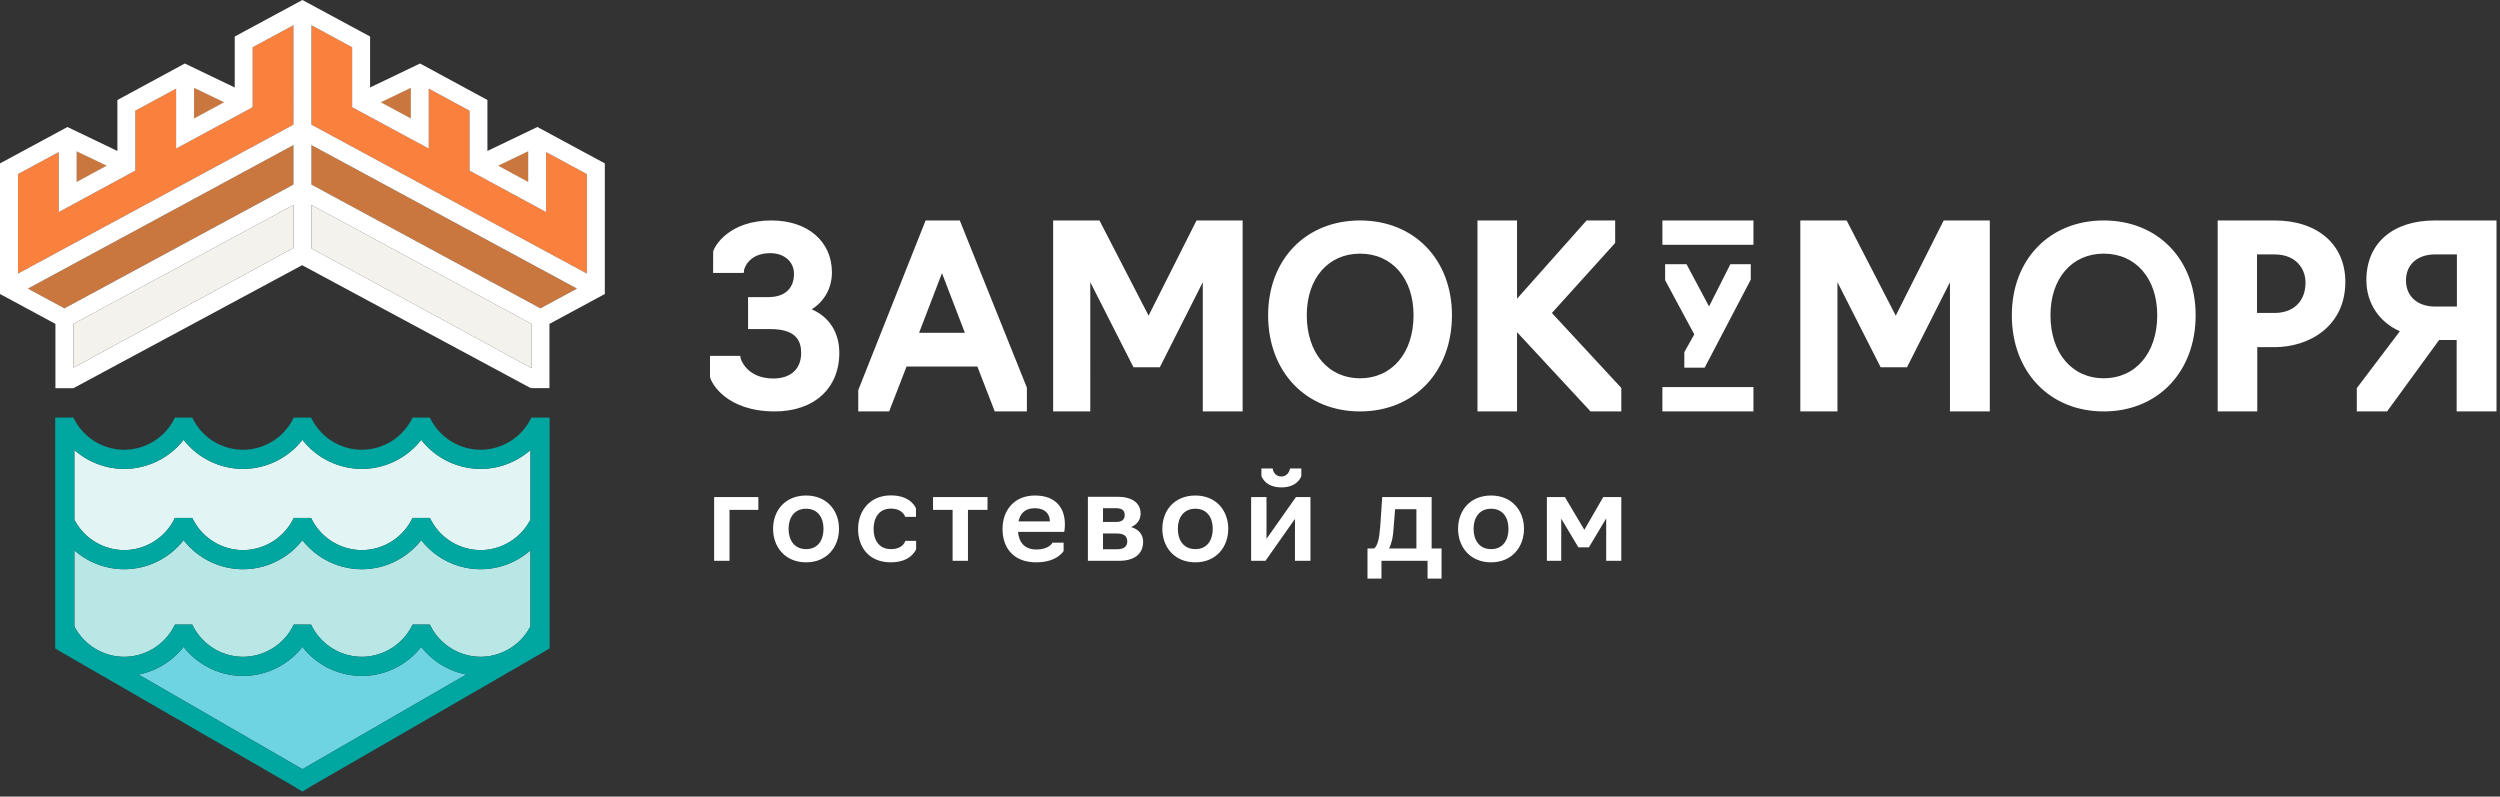 <svg width="204" height="65" viewBox="0 0 204 65" fill="none" xmlns="http://www.w3.org/2000/svg"><rect x="0" y="0" width="204" height="65" fill="#333333" stroke="none"/><path fill-rule="evenodd" clip-rule="evenodd" d="M66.234 25.241c1.045-.659 1.651-1.746 1.651-3.014 0-2.534-1.983-4.237-4.936-4.237-3.41 0-4.634 2.038-4.754 2.542l-.007 1.738h2.256l.251-.005.024-.25c.001-.013.309-1.357 2.133-1.357 1.141 0 1.938.693 1.938 1.686 0 1.207-.763 1.9-2.093 1.9h-1.655v2.609h1.83c2.242 0 2.501 1.117 2.501 1.957 0 1.3-.848 2.075-2.269 2.075-2.186 0-2.657-1.6-2.66-1.615l-.038-.23h-2.47v1.674l.003.045c.077.463 1.305 2.813 5.282 2.813 3.2 0 5.266-1.877 5.266-4.78 0-1.661-.83-2.947-2.253-3.55m12.5 1.917h-3.738l1.869-4.87 1.869 4.87zm-.416-9.169H75.53l-5.476 13.792-.02.05v1.74h2.52l1.421-3.664h5.777l1.421 3.664h2.621v-1.94L78.318 17.99zm19.318 0l-3.912 7.766-4.008-7.766h-3.78v15.582h3.03V23.024l3.526 6.944h2.15l3.505-6.939v10.543h3.251V17.99h-3.762zm13.343 2.707c2.612 0 4.366 2.02 4.366 5.026 0 3.076-1.754 5.143-4.366 5.143-2.599 0-4.346-2.067-4.346-5.143 0-3.006 1.747-5.026 4.346-5.026m0-2.707c-4.416 0-7.5 3.18-7.5 7.733 0 4.621 3.084 7.849 7.5 7.849s7.5-3.228 7.5-7.85c0-4.552-3.084-7.732-7.5-7.732m15.655 7.549l5.164-5.714V17.99h-2.333l-5.674 6.384V17.99h-3.23v15.582h3.23v-6.467l5.998 6.467h2.51v-1.917l-5.665-6.116zm14.565-3.981l-1.741 3.447-1.839-3.447h-1.746v1.304l2.379 4.423-.811 1.451v1.268h1.658l3.762-7.184v-1.262h-1.662zm17.406-3.568l-3.912 7.766-4.007-7.766h-3.78v15.582h3.03V23.024l3.525 6.944h2.151l3.505-6.939v10.543h3.25V17.99h-3.762zm13.06 2.707c2.611 0 4.365 2.02 4.365 5.026 0 3.076-1.754 5.143-4.365 5.143-2.6 0-4.347-2.067-4.347-5.143 0-3.006 1.747-5.026 4.347-5.026m0-2.707c-4.416 0-7.5 3.18-7.5 7.733 0 4.621 3.084 7.849 7.5 7.849 4.415 0 7.499-3.228 7.499-7.85 0-4.552-3.084-7.732-7.499-7.732m12.507 2.77h1.418c1.754 0 2.539 1.154 2.539 2.298 0 1.53-.973 2.48-2.539 2.48h-1.418V20.76zm1.438-2.77h-4.648v15.582h3.231v-5.245h1.417c2.779 0 5.769-1.667 5.769-5.329 0-3.042-2.264-5.008-5.769-5.008zm14.873 2.77v4.256h-1.778c-1.445 0-2.378-.839-2.378-2.138 0-1.287.933-2.118 2.378-2.118h1.778zm-1.798-2.77c-3.447 0-5.589 1.865-5.589 4.869 0 1.865 1.038 3.432 2.734 4.17l-3.515 4.642v1.901h2.471l4.244-5.825h1.433v5.825h3.251V17.99h-5.029zM58.274 40.559h3.607v1.046h-2.353v4.156h-1.254v-5.203zm8.924 2.591c0-.892-.445-1.638-1.42-1.638-.974 0-1.43.746-1.43 1.638 0 .912.457 1.658 1.43 1.658.975 0 1.42-.746 1.42-1.658m-4.114 0c0-1.503.995-2.716 2.695-2.716 1.678 0 2.684 1.213 2.684 2.716 0 1.502-1.005 2.736-2.684 2.736-1.7 0-2.695-1.234-2.695-2.736m6.936.01c0-1.503.994-2.736 2.674-2.736 1.688 0 2.051 1.067 2.051 1.067v.684h-.88s-.187-.673-1.171-.673c-.965 0-1.41.756-1.41 1.658 0 .912.445 1.648 1.41 1.648 1.025 0 1.18-.674 1.18-.674h.882v.684s-.384 1.068-2.063 1.068c-1.793 0-2.674-1.234-2.674-2.726m7.713-1.555h-1.596V40.56h4.446v1.046h-1.596v4.156h-1.254v-4.156zm7.94.943c0-.6-.394-1.078-1.223-1.078-.83 0-1.202.446-1.337 1.078h2.56zm-3.866.612c0-1.503.943-2.726 2.643-2.726 1.71 0 2.446 1.016 2.446 2.352 0 .343-.052.612-.052.612H83.07c.073.881.56 1.44 1.493 1.44 1.078 0 1.316-.559 1.316-.559h.912v.684s-.518.923-2.239.923c-1.824 0-2.746-1.151-2.746-2.726zm9.339 1.658c.518 0 .84-.186.84-.642 0-.436-.29-.643-.84-.643h-1.14v1.285h1.14zm-.062-2.228c.456 0 .695-.187.695-.57 0-.394-.27-.55-.695-.55h-1.078v1.12h1.078zm-2.311-2.052h2.446c1.099 0 1.855.466 1.855 1.368 0 .508-.29.902-.777 1.099.632.186.984.621.984 1.202 0 1.057-.798 1.554-1.948 1.554h-2.56v-5.223zm10.189 2.612c0-.892-.445-1.638-1.42-1.638-.974 0-1.43.746-1.43 1.638 0 .912.456 1.658 1.43 1.658.975 0 1.42-.746 1.42-1.658m-4.114 0c0-1.503.995-2.716 2.695-2.716 1.678 0 2.684 1.213 2.684 2.716 0 1.502-1.005 2.736-2.684 2.736-1.7 0-2.695-1.234-2.695-2.736m8.085-4.301v-.622h.923c0 .082.103.653.704.653.56 0 .705-.57.705-.653h.923v.622c-.031.103-.342.922-1.628.922-1.274 0-1.585-.819-1.627-.922zm-.839 1.71h1.254v3.41l2.404-3.41h1.182v5.202h-1.264v-3.42l-2.405 3.42h-1.171v-5.203zm13.486 4.197v-3.203h-1.741l-.125 1.597c-.041.684-.156 1.212-.373 1.606h2.239zm-3.991 0h.539c.28-.207.425-.798.498-1.772l.165-2.425h4.032v4.197h.809v2.456h-1.141v-1.45h-3.762v1.45h-1.14v-2.456zm11.506-1.606c0-.892-.446-1.638-1.42-1.638s-1.43.746-1.43 1.638c0 .912.456 1.658 1.43 1.658s1.42-.746 1.42-1.658m-4.115 0c0-1.503.995-2.716 2.695-2.716 1.679 0 2.684 1.213 2.684 2.716 0 1.502-1.005 2.736-2.684 2.736-1.7 0-2.695-1.234-2.695-2.736m8.418-.83v3.441h-1.171v-5.203h1.471l1.586 2.674 1.544-2.673h1.472v5.202h-1.233V42.3l-1.41 2.363h-.86l-1.399-2.342zm8.255-22.344h7.43V17.99h-7.43v1.986zm0 13.596h7.43v-1.986h-7.43v1.986z" fill="#fff"/><path fill-rule="evenodd" clip-rule="evenodd" d="M34.371 44.076a6.172 6.172 0 0 1-4.848 2.373 6.17 6.17 0 0 1-4.846-2.373 6.172 6.172 0 0 1-4.848 2.373 6.172 6.172 0 0 1-4.848-2.373 6.172 6.172 0 0 1-4.847 2.373c-1.519 0-2.96-.57-4.066-1.544v6.21a4.598 4.598 0 0 0 4.066 2.48 4.6 4.6 0 0 0 4.141-2.627h1.413a4.598 4.598 0 0 0 4.14 2.626 4.599 4.599 0 0 0 4.142-2.625h1.413a4.598 4.598 0 0 0 4.14 2.625 4.599 4.599 0 0 0 4.142-2.626h1.413a4.598 4.598 0 0 0 4.14 2.626c1.71 0 3.286-.97 4.067-2.483v-6.207a6.159 6.159 0 0 1-4.067 1.545 6.17 6.17 0 0 1-4.847-2.373" fill="#B9E7E6"/><path fill-rule="evenodd" clip-rule="evenodd" d="M34.371 52.782a6.172 6.172 0 0 1-4.848 2.374 6.17 6.17 0 0 1-4.846-2.374 6.171 6.171 0 0 1-4.848 2.374 6.172 6.172 0 0 1-4.848-2.374 6.188 6.188 0 0 1-3.68 2.259l13.376 7.723 13.376-7.723a6.185 6.185 0 0 1-3.682-2.259" fill="#6FD4E1"/><path fill-rule="evenodd" clip-rule="evenodd" d="M34.371 35.888a6.171 6.171 0 0 1-4.848 2.374 6.17 6.17 0 0 1-4.846-2.374 6.17 6.17 0 0 1-4.848 2.374 6.172 6.172 0 0 1-4.848-2.374 6.171 6.171 0 0 1-4.848 2.374c-1.518 0-2.96-.57-4.065-1.545v5.691a4.598 4.598 0 0 0 4.066 2.48 4.6 4.6 0 0 0 4.141-2.627l1.413.001a4.598 4.598 0 0 0 4.14 2.626 4.599 4.599 0 0 0 4.142-2.626h1.413a4.599 4.599 0 0 0 4.14 2.626 4.6 4.6 0 0 0 4.142-2.627l1.413.001a4.598 4.598 0 0 0 4.14 2.626c1.71 0 3.286-.971 4.067-2.484v-5.688a6.16 6.16 0 0 1-4.067 1.546 6.17 6.17 0 0 1-4.847-2.374" fill="#E2F4F3"/><path fill-rule="evenodd" clip-rule="evenodd" d="M43.285 42.404a4.597 4.597 0 0 1-4.067 2.483 4.598 4.598 0 0 1-4.14-2.625h-1.413a4.6 4.6 0 0 1-4.141 2.626 4.599 4.599 0 0 1-4.14-2.627l-1.413.001a4.599 4.599 0 0 1-4.142 2.626 4.598 4.598 0 0 1-4.14-2.626h-1.413a4.6 4.6 0 0 1-4.142 2.626 4.598 4.598 0 0 1-4.066-2.48v-5.69a6.157 6.157 0 0 0 4.066 1.543c1.91 0 3.698-.9 4.848-2.373a6.171 6.171 0 0 0 4.847 2.373c1.91 0 3.699-.9 4.848-2.373a6.17 6.17 0 0 0 4.847 2.373c1.909 0 3.698-.9 4.847-2.373a6.17 6.17 0 0 0 4.847 2.373c1.52 0 2.962-.57 4.067-1.545v5.688zm0 8.707a4.597 4.597 0 0 1-4.067 2.483 4.598 4.598 0 0 1-4.14-2.625h-1.413a4.6 4.6 0 0 1-4.141 2.625 4.598 4.598 0 0 1-4.14-2.626H23.97a4.599 4.599 0 0 1-4.142 2.626 4.598 4.598 0 0 1-4.14-2.625h-1.413a4.6 4.6 0 0 1-4.142 2.625 4.598 4.598 0 0 1-4.065-2.479v-6.21a6.157 6.157 0 0 0 4.065 1.544c1.91 0 3.698-.9 4.848-2.373a6.171 6.171 0 0 0 4.847 2.373c1.91 0 3.699-.9 4.848-2.373a6.17 6.17 0 0 0 4.847 2.373c1.909 0 3.698-.9 4.847-2.373a6.17 6.17 0 0 0 4.847 2.373c1.52 0 2.962-.57 4.067-1.545v6.207zM24.677 62.764L11.301 55.04a6.188 6.188 0 0 0 3.68-2.259 6.171 6.171 0 0 0 4.848 2.374c1.91 0 3.699-.9 4.848-2.374a6.17 6.17 0 0 0 4.847 2.374c1.909 0 3.698-.9 4.847-2.374a6.184 6.184 0 0 0 3.682 2.259l-13.376 7.723zM39.218 36.7a4.598 4.598 0 0 1-4.14-2.626h-1.413a4.6 4.6 0 0 1-4.141 2.626 4.598 4.598 0 0 1-4.14-2.626H23.97a4.599 4.599 0 0 1-4.142 2.626 4.598 4.598 0 0 1-4.14-2.626h-1.413a4.6 4.6 0 0 1-4.142 2.626 4.599 4.599 0 0 1-4.11-2.563c-.005-.024-.015-.042-.022-.063H4.506v18.834l.391.24L23.918 64.13l.759.466s.797-.488.759-.466l19.021-10.983.39-.239V34.074H43.36a4.598 4.598 0 0 1-4.14 2.626z" fill="#00A6A0"/><path fill-rule="evenodd" clip-rule="evenodd" d="M20.62 8.738l-.113.072-6.138 3.317V7.235l-3.324 1.799v4.885l-.114.065-.28.149-5.861 3.173v-4.893l-3.32 1.794v8.113l22.474-12.15V2.063L20.62 3.856v4.882z" fill="#FA803D"/><path fill-rule="evenodd" clip-rule="evenodd" d="M5.255 25.16l.022-.012 18.667-10.09v-3.22L2.28 23.552l2.975 1.61zm1-12.812v2.498l2.444-1.326-2.444-1.172zm9.58-5.178v2.496l2.443-1.322-2.443-1.174zm27.263 5.178l-2.444 1.172 2.444 1.326v-2.498z" fill="#C9773F"/><path fill-rule="evenodd" clip-rule="evenodd" d="M44.563 17.306l-6.25-3.384V9.034l-3.325-1.799v4.889l-1.164-.628-5.09-2.747V3.856l-3.32-1.794v8.108l22.474 12.15v-8.113l-3.325-1.794v4.893z" fill="#FA803D"/><path fill-rule="evenodd" clip-rule="evenodd" d="M33.523 7.17L31.08 8.344l2.444 1.322V7.17zm-8.109 7.889L44.1 25.161l2.977-1.61L25.414 11.84v3.22zm17.684-2.711l-2.444 1.172 2.444 1.326v-2.498zM15.835 7.17v2.496l2.443-1.322-2.443-1.174z" fill="#C9773F"/><path fill-rule="evenodd" clip-rule="evenodd" d="M5.989 30.006l17.955-9.77v-3.511L5.989 26.429v3.577z" fill="#F4F2EC"/><path fill-rule="evenodd" clip-rule="evenodd" d="M6.255 12.348v2.498l2.444-1.326-2.444-1.172z" fill="#C9773F"/><path fill-rule="evenodd" clip-rule="evenodd" d="M25.414 16.725v3.541l17.95 9.767v-3.604l-.439-.238-17.511-9.466z" fill="#F4F2EC"/><path fill-rule="evenodd" clip-rule="evenodd" d="M33.523 7.17L31.08 8.344l2.444 1.322V7.17z" fill="#C9773F"/><path fill-rule="evenodd" clip-rule="evenodd" d="M47.888 22.32L25.414 10.17V2.063l3.32 1.794V8.75l5.09 2.747 1.165.627V7.236l3.324 1.799v4.888l6.25 3.384v-4.893l3.325 1.794v8.113zM44.1 25.161L25.414 15.06v-3.22l21.664 11.71-2.977 1.61zm-.736 4.872l-17.951-9.767v-3.541l17.511 9.466.44.238v3.604zM33.523 7.17v2.495L31.08 8.344l2.443-1.173zm9.575 5.177v2.497l-2.444-1.325 2.444-1.172zM23.944 10.17L1.47 22.32v-8.113l3.32-1.794v4.893l5.862-3.173.28-.15.113-.065V9.034l3.324-1.799v4.892l6.138-3.317.112-.072V3.856l3.325-1.794v8.108zm0 4.889L5.276 25.149l-.021.011-2.975-1.609L23.944 11.84v3.22zm0 5.178l-17.955 9.77v-3.578l17.955-9.704v3.512zM6.255 12.348L8.7 13.52l-2.444 1.325v-2.497zm9.58-5.177l2.443 1.173-2.443 1.322V7.171zm28.015 3.192l-4.076 1.956V8.16l-5.498-2.978-4.077 1.956V2.98L24.676 0l-5.522 2.981v4.157l-4.072-1.955-5.503 2.978v4.158l-4.076-1.956L0 13.334V23.99l4.523 2.44v5.245H5.99L24.652 21.64l18.663 10.034.05-.085v.085h1.47V26.43l4.518-2.44V13.332l-5.503-2.969z" fill="#fff"/></svg>